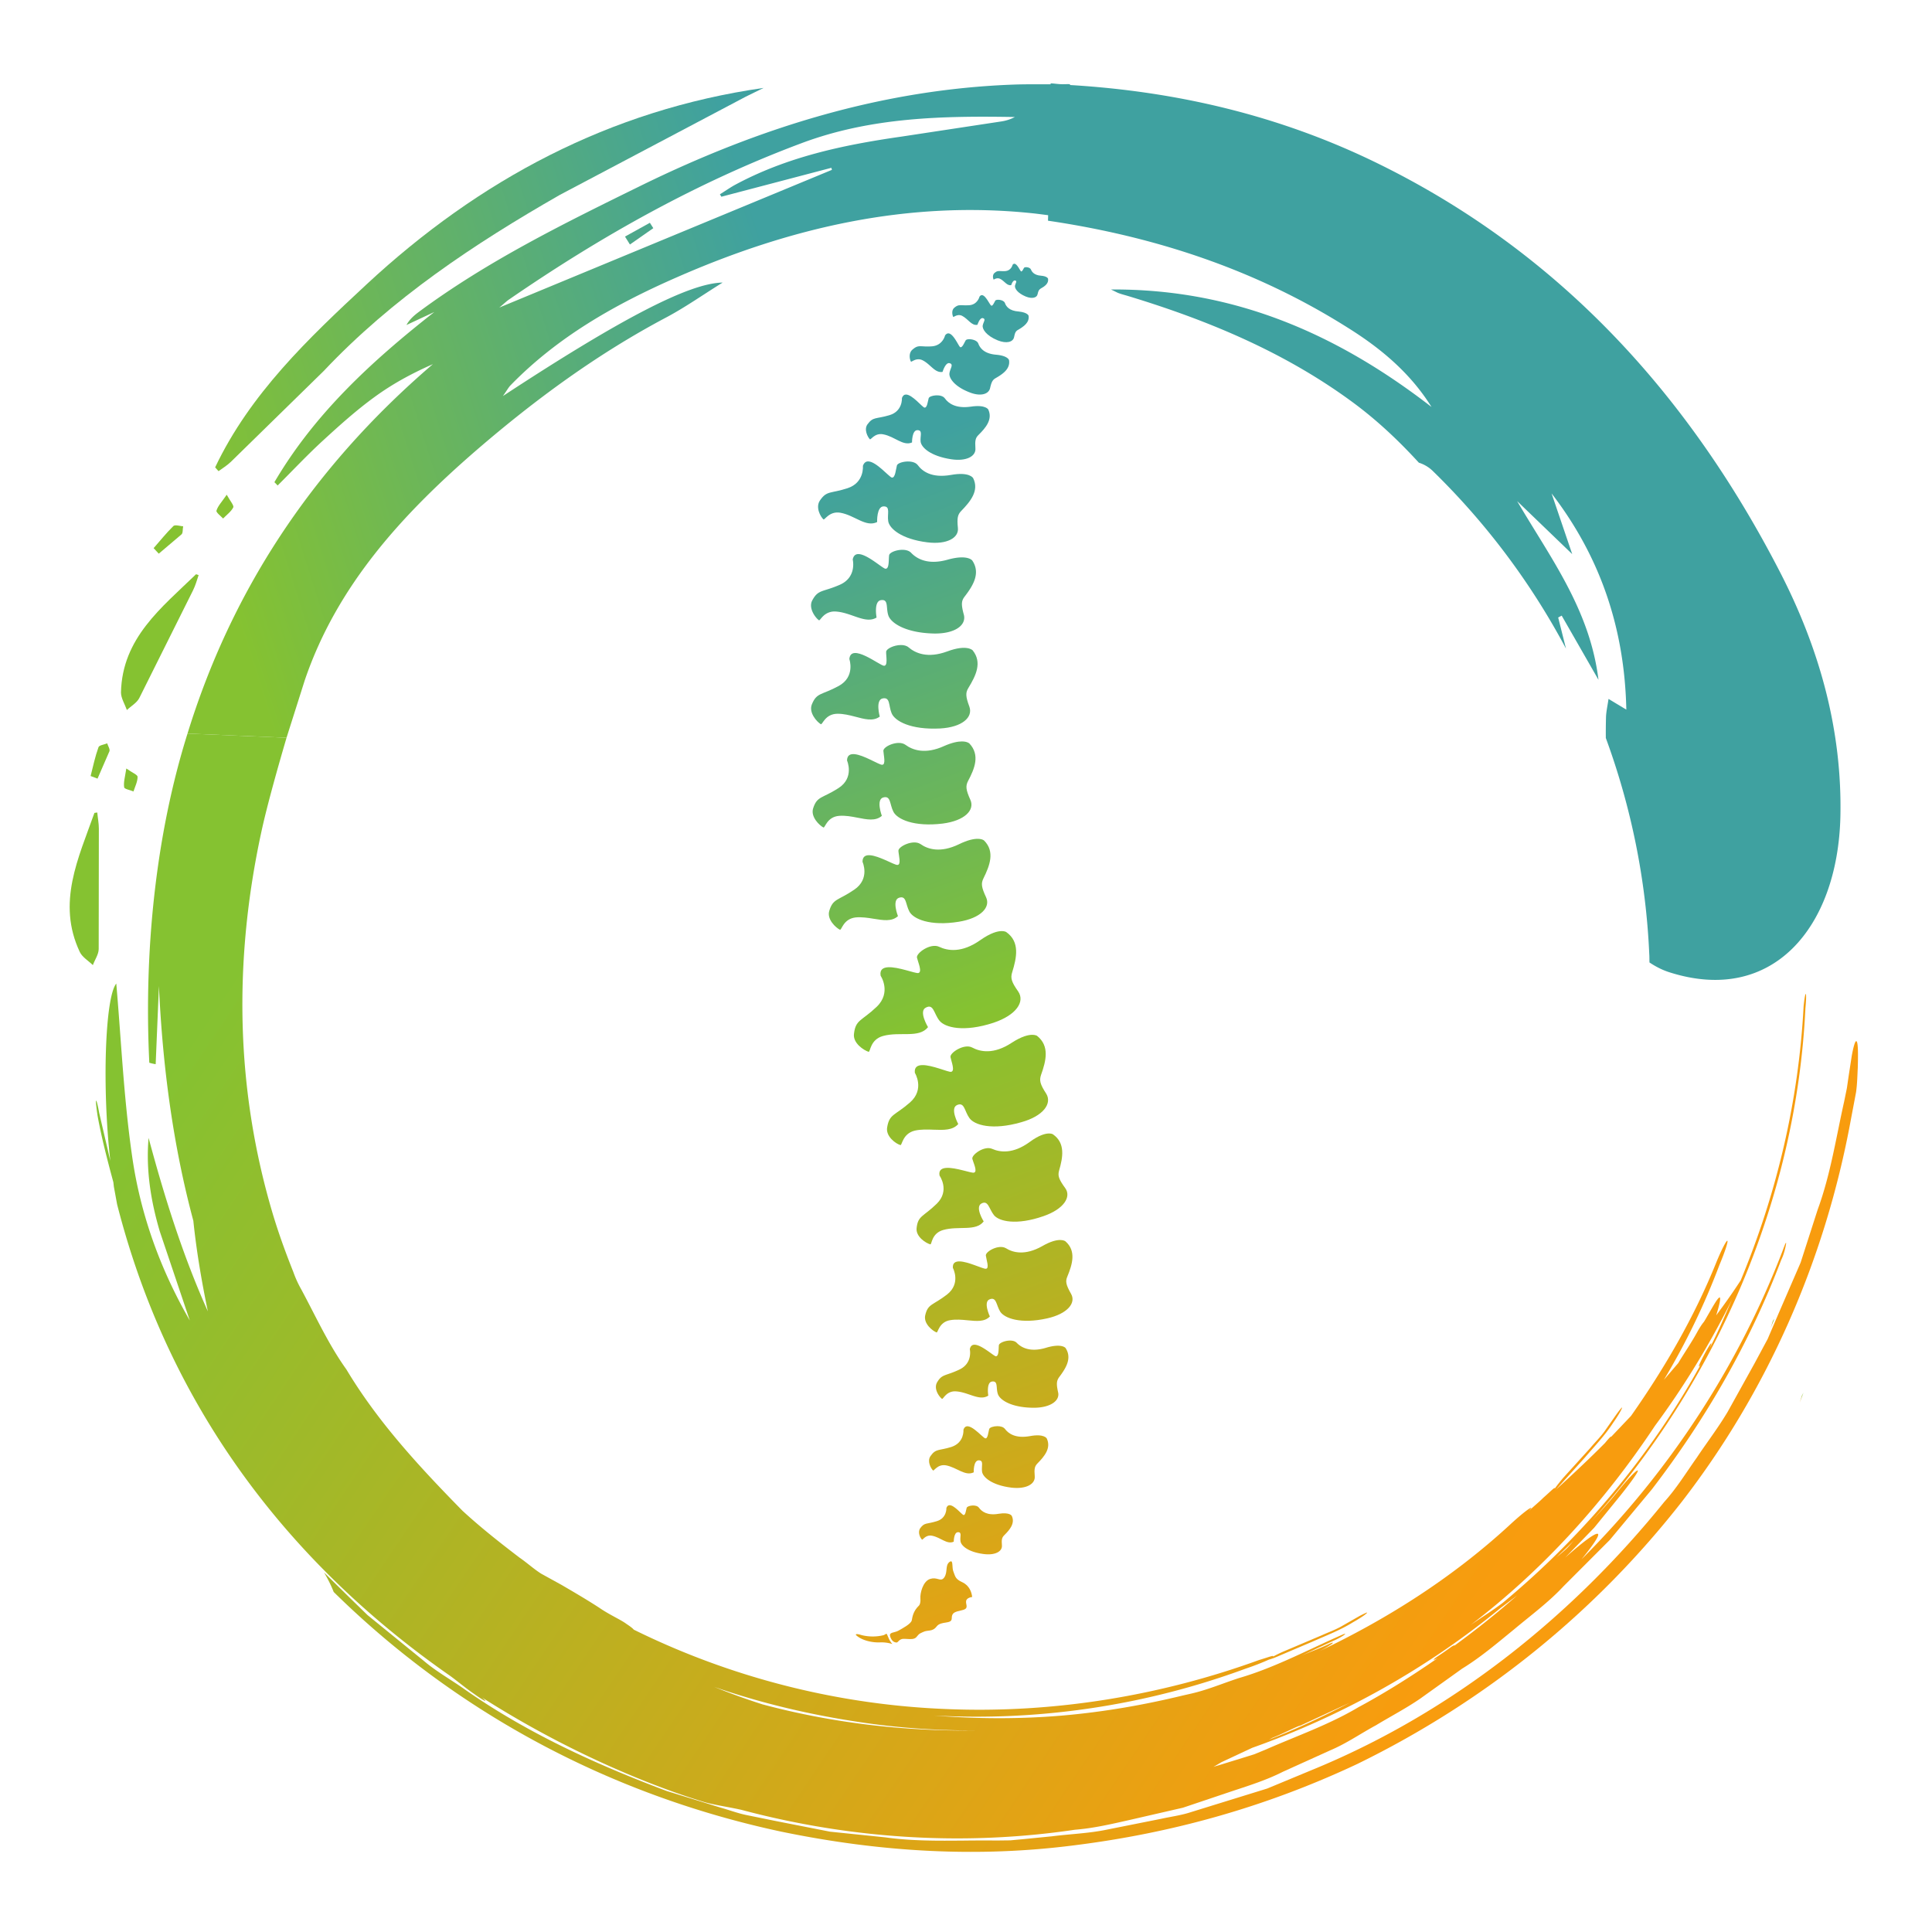 <svg xmlns="http://www.w3.org/2000/svg" width="80" height="80" xmlns:v="https://vecta.io/nano"><defs><linearGradient id="A" spreadMethod="pad" y2="187.328" x2="295.476" y1="187.845" x1="295.498" href="#f"><stop offset="0" stop-color="#3fa1a0"/><stop offset=".091" stop-color="#3fa1a0"/><stop offset=".495" stop-color="#85c231"/><stop offset="1" stop-color="#f89c0e"/></linearGradient><linearGradient id="B" spreadMethod="pad" y2="189.632" x2="294.57" y1="190.126" x1="294.591" href="#f"><stop offset="0" stop-color="#3fa1a0"/><stop offset=".091" stop-color="#3fa1a0"/><stop offset=".495" stop-color="#85c231"/><stop offset="1" stop-color="#f89c0e"/></linearGradient><linearGradient id="C" spreadMethod="pad" y2="210.677" x2="253.893" y1="194.19" x1="297.173" href="#f"><stop offset="0" stop-color="#3fa1a0"/><stop offset=".527" stop-color="#3fa1a0"/><stop offset="1" stop-color="#85c231"/></linearGradient><linearGradient id="D" spreadMethod="pad" y2="212.156" x2="254.41" y1="195.748" x1="297.482" href="#f"><stop offset="0" stop-color="#3fa1a0"/><stop offset=".527" stop-color="#3fa1a0"/><stop offset="1" stop-color="#85c231"/></linearGradient><linearGradient id="E" spreadMethod="pad" y2="219.126" x2="244.5" y1="231.33" x1="283.104" href="#f"><stop offset="0" stop-color="#3fa1a0"/><stop offset=".527" stop-color="#3fa1a0"/><stop offset="1" stop-color="#85c231"/></linearGradient><linearGradient id="F" spreadMethod="pad" y2="218.937" x2="244.504" y1="231.184" x1="283.242" href="#f"><stop offset="0" stop-color="#3fa1a0"/><stop offset=".527" stop-color="#3fa1a0"/><stop offset="1" stop-color="#85c231"/></linearGradient><linearGradient id="G" spreadMethod="pad" y2="204.402" x2="249.155" y1="216.606" x1="287.761" href="#f"><stop offset="0" stop-color="#3fa1a0"/><stop offset=".527" stop-color="#3fa1a0"/><stop offset="1" stop-color="#85c231"/></linearGradient><linearGradient id="H" spreadMethod="pad" y2="182.7" x2="286.495" y1="209.373" x1="246.905" href="#f"><stop offset="0" stop-color="#85c231"/><stop offset=".102" stop-color="#85c231"/><stop offset="1" stop-color="#f89c0e"/></linearGradient><linearGradient id="I" spreadMethod="pad" y2="176.489" x2="282.256" y1="203.139" x1="242.702" href="#f"><stop offset="0" stop-color="#85c231"/><stop offset=".102" stop-color="#85c231"/><stop offset="1" stop-color="#f89c0e"/></linearGradient><linearGradient id="J" spreadMethod="pad" y2="179.333" x2="284.108" y1="205.955" x1="244.594" href="#f"><stop offset="0" stop-color="#85c231"/><stop offset=".102" stop-color="#85c231"/><stop offset="1" stop-color="#f89c0e"/></linearGradient><linearGradient id="K" spreadMethod="pad" y2="179.422" x2="283.951" y1="205.943" x1="244.587" href="#f"><stop offset="0" stop-color="#85c231"/><stop offset=".102" stop-color="#85c231"/><stop offset="1" stop-color="#f89c0e"/></linearGradient><linearGradient id="L" spreadMethod="pad" y2="181.539" x2="285.677" y1="208.196" x1="246.11" href="#f"><stop offset="0" stop-color="#85c231"/><stop offset=".102" stop-color="#85c231"/><stop offset="1" stop-color="#f89c0e"/></linearGradient><linearGradient id="M" spreadMethod="pad" y2="181.799" x2="285.846" y1="208.519" x1="246.187" href="#f"><stop offset="0" stop-color="#85c231"/><stop offset=".102" stop-color="#85c231"/><stop offset="1" stop-color="#f89c0e"/></linearGradient><linearGradient id="N" spreadMethod="pad" gradientTransform="matrix(-15.183,39.667,39.667,15.183,280.643,180.807)" y2="0" x2="1" y1="0" x1="0" href="#f"><stop offset="0" stop-color="#f89c0e"/><stop offset=".505" stop-color="#85c231"/><stop offset=".909" stop-color="#3fa1a0"/></linearGradient><linearGradient id="O" spreadMethod="pad" gradientTransform="matrix(-15.194,39.695,39.695,15.194,282.267,181.396)" y2="0" x2="1" y1="0" x1="0" href="#f"><stop offset="0" stop-color="#f89c0e"/><stop offset=".505" stop-color="#85c231"/><stop offset=".909" stop-color="#3fa1a0"/></linearGradient><linearGradient id="P" spreadMethod="pad" gradientTransform="matrix(-15.171,39.637,39.637,15.171,283.756,182.028)" y2="0" x2="1" y1="0" x1="0" href="#f"><stop offset="0" stop-color="#f89c0e"/><stop offset=".505" stop-color="#85c231"/><stop offset=".909" stop-color="#3fa1a0"/></linearGradient><linearGradient id="Q" spreadMethod="pad" gradientTransform="matrix(-15.177,39.65,39.65,15.177,285.06,182.514)" y2="0" x2="1" y1="0" x1="0" href="#f"><stop offset="0" stop-color="#f89c0e"/><stop offset=".505" stop-color="#85c231"/><stop offset=".909" stop-color="#3fa1a0"/></linearGradient><linearGradient id="R" spreadMethod="pad" gradientTransform="matrix(-15.206,39.728,39.728,15.206,286.287,182.896)" y2="0" x2="1" y1="0" x1="0" href="#f"><stop offset="0" stop-color="#f89c0e"/><stop offset=".505" stop-color="#85c231"/><stop offset=".909" stop-color="#3fa1a0"/></linearGradient><linearGradient id="S" spreadMethod="pad" gradientTransform="matrix(-15.187,39.677,39.677,15.187,279.611,180.4)" y2="0" x2="1" y1="0" x1="0" href="#f"><stop offset="0" stop-color="#f89c0e"/><stop offset=".505" stop-color="#85c231"/><stop offset=".909" stop-color="#3fa1a0"/></linearGradient><linearGradient id="T" spreadMethod="pad" gradientTransform="matrix(-15.191,39.687,39.687,15.191,278.629,180.017)" y2="0" x2="1" y1="0" x1="0" href="#f"><stop offset="0" stop-color="#f89c0e"/><stop offset=".505" stop-color="#85c231"/><stop offset=".909" stop-color="#3fa1a0"/></linearGradient><linearGradient id="U" spreadMethod="pad" gradientTransform="matrix(-15.179,39.655,39.655,15.179,277.589,179.646)" y2="0" x2="1" y1="0" x1="0" href="#f"><stop offset="0" stop-color="#f89c0e"/><stop offset=".505" stop-color="#85c231"/><stop offset=".909" stop-color="#3fa1a0"/></linearGradient><linearGradient id="V" spreadMethod="pad" gradientTransform="matrix(-15.181,39.663,39.663,15.181,276.979,179.405)" y2="0" x2="1" y1="0" x1="0" href="#f"><stop offset="0" stop-color="#f89c0e"/><stop offset=".505" stop-color="#85c231"/><stop offset=".909" stop-color="#3fa1a0"/></linearGradient><linearGradient id="W" spreadMethod="pad" gradientTransform="matrix(-15.187,39.679,39.679,15.187,276.548,179.232)" y2="0" x2="1" y1="0" x1="0" href="#f"><stop offset="0" stop-color="#f89c0e"/><stop offset=".505" stop-color="#85c231"/><stop offset=".909" stop-color="#3fa1a0"/></linearGradient><linearGradient id="X" spreadMethod="pad" gradientTransform="matrix(-15.168,39.627,39.627,15.168,276.367,179.19)" y2="0" x2="1" y1="0" x1="0" href="#f"><stop offset="0" stop-color="#f89c0e"/><stop offset=".505" stop-color="#85c231"/><stop offset=".909" stop-color="#3fa1a0"/></linearGradient><linearGradient id="Y" spreadMethod="pad" gradientTransform="matrix(-15.17,39.632,39.632,15.17,275.965,179.031)" y2="0" x2="1" y1="0" x1="0" href="#f"><stop offset="0" stop-color="#f89c0e"/><stop offset=".505" stop-color="#85c231"/><stop offset=".909" stop-color="#3fa1a0"/></linearGradient><linearGradient id="Z" spreadMethod="pad" gradientTransform="matrix(-15.177,39.651,39.651,15.177,275.219,178.736)" y2="0" x2="1" y1="0" x1="0" href="#f"><stop offset="0" stop-color="#f89c0e"/><stop offset=".505" stop-color="#85c231"/><stop offset=".909" stop-color="#3fa1a0"/></linearGradient><linearGradient id="a" spreadMethod="pad" gradientTransform="matrix(-15.183,39.668,39.668,15.183,274.425,178.429)" y2="0" x2="1" y1="0" x1="0" href="#f"><stop offset="0" stop-color="#f89c0e"/><stop offset=".505" stop-color="#85c231"/><stop offset=".909" stop-color="#3fa1a0"/></linearGradient><linearGradient id="b" spreadMethod="pad" gradientTransform="matrix(-15.179,39.656,39.656,15.179,273.221,177.971)" y2="0" x2="1" y1="0" x1="0" href="#f"><stop offset="0" stop-color="#f89c0e"/><stop offset=".505" stop-color="#85c231"/><stop offset=".909" stop-color="#3fa1a0"/></linearGradient><linearGradient id="c" spreadMethod="pad" gradientTransform="matrix(-15.181,39.662,39.662,15.181,271.841,177.439)" y2="0" x2="1" y1="0" x1="0" href="#f"><stop offset="0" stop-color="#f89c0e"/><stop offset=".505" stop-color="#85c231"/><stop offset=".909" stop-color="#3fa1a0"/></linearGradient><linearGradient id="d" spreadMethod="pad" gradientTransform="matrix(-15.179,39.656,39.656,15.179,269.971,176.725)" y2="0" x2="1" y1="0" x1="0" href="#f"><stop offset="0" stop-color="#f89c0e"/><stop offset=".505" stop-color="#85c231"/><stop offset=".909" stop-color="#3fa1a0"/></linearGradient><linearGradient id="e" spreadMethod="pad" gradientTransform="matrix(-15.168,39.628,39.628,15.168,268.18,176.042)" y2="0" x2="1" y1="0" x1="0" href="#f"><stop offset="0" stop-color="#f89c0e"/><stop offset=".505" stop-color="#85c231"/><stop offset=".909" stop-color="#3fa1a0"/></linearGradient><linearGradient id="f" gradientUnits="userSpaceOnUse"/></defs><g transform="matrix(1.333 0 0 -1.333 -319.279 307.795)"><path d="M295.522 187.606s0-.003-.03-.057h0l-.065-.209h0l.114.303h0z" fill="url(#A)"/><path d="M294.609 189.9s0-.002-.026-.052h0c-.018-.07-.04-.133-.064-.204h0l.117.288h0l-.027-.032" fill="url(#B)"/><path d="M244.906 214.564c-.219-.214-.411-.456-.615-.687h0l.16-.172h0l.704.597h0c.053.043.034.167.054.253h0c-.071.005-.161.03-.228.03h0c-.031 0-.058-.006-.075-.021" fill="url(#C)"/><path d="M246.244 215.043c-.021-.054.129-.164.205-.246h0c.11.112.249.214.317.346h0c.025.06-.093.192-.204.393h0c-.154-.225-.275-.349-.318-.493" fill="url(#D)"/><path d="M250.905 222.07c-1.816-1.687-3.618-3.401-4.703-5.684h0l.105-.118h0c.127.092.267.177.382.288h0l2.885 2.823h0c2.13 2.259 4.677 3.949 7.339 5.473h0l5.774 3.05h0l.553.271h0c-4.779-.684-8.837-2.855-12.335-6.103" fill="url(#E)"/><path d="M258.934 223.555l.153-.246h0l.726.507h0l-.106.167h0l-.773-.428" fill="url(#F)"/><path d="M272.155 228.285c-.376 0-.754.005-1.132-.008h0c-4.102-.147-7.913-1.338-11.572-3.129h0c-2.391-1.174-4.783-2.346-6.934-3.942h0c-.137-.105-.273-.219-.372-.398h0l.866.404h0c-1.94-1.523-3.718-3.156-4.968-5.287h0c.035-.032.065-.063.1-.103h0c.476.473.928.957 1.42 1.407h0c.509.467 1.025.93 1.578 1.333h0c.552.405 1.153.735 1.825 1.03h0c-3.86-3.309-6.295-7.171-7.622-11.475h0l3.076-.13.565 1.781h0c1.003 2.957 3.046 5.172 5.35 7.165h0c1.818 1.566 3.739 2.975 5.866 4.103h0c.592.313 1.147.706 1.766 1.09h0c-1.031-.014-3.144-1.11-6.826-3.525h0c.121.17.166.254.226.322h0c1.472 1.518 3.267 2.531 5.177 3.367h0c3.518 1.544 7.173 2.395 11.048 1.989h0c.162-.017.326-.04.486-.06h0l-.004-.171c3.294-.486 6.435-1.506 9.315-3.326h0c1.025-.64 1.941-1.406 2.598-2.46h0c-2.901 2.245-6.1 3.674-9.957 3.649h0c.156-.074.205-.104.26-.121h0c.073-.026.148-.046.232-.07h0c2.515-.759 4.923-1.762 7.049-3.336h0c.745-.553 1.405-1.178 2.023-1.853h0a1.08 1.08 0 0 0 .424-.249h0a22.38 22.38 0 0 0 4.146-5.525h0l-.242.965h0l.109.058h0l1.143-1.994h0c-.269 2.194-1.506 3.806-2.527 5.552h0l1.711-1.647h0l-.641 1.885h0c1.509-1.963 2.267-4.178 2.322-6.716h0l-.553.333h0c-.032-.219-.07-.384-.078-.552h0a18.2 18.2 0 0 1-.006-.662h0c.783-2.132 1.247-4.391 1.349-6.707h0c.007-.09.003-.174.007-.266h0c.184-.122.388-.232.627-.307h0c3.19-1.014 5.214 1.387 5.303 4.82h0c.062 2.71-.655 5.253-1.886 7.635h0c-2.84 5.507-6.859 9.916-12.482 12.672h0c-3.043 1.492-6.249 2.239-9.563 2.437h0v.026a3.65 3.65 0 0 1-.148 0h0c-.044-.001-.088-.002-.132 0h0c-.107.003-.213.022-.321.026h0zm-16.834-6.692c2.85 1.962 5.842 3.647 9.099 4.864h0c2.155.807 4.373.85 6.624.812h0c-.146-.078-.293-.12-.444-.141h0l-3.088-.469h0c-1.806-.258-3.566-.631-5.189-1.513h0c-.151-.087-.292-.185-.441-.278h0c.016-.026.03-.048.045-.075h0l3.417.898h0c.009-.023.01-.042.018-.063h0l-10.333-4.278h0c.16.131.216.191.292.243" fill="url(#G)"/><path d="M245.607 213.064c-1.071-1.038-2.292-1.98-2.33-3.671h0c.001-.176.118-.362.184-.545h0c.131.125.308.221.386.374h0l1.666 3.339h0c.074.15.124.314.176.479h0c-.046.012-.069.026-.078.026h0" fill="url(#H)"/><path d="M242.451 205.649c-.497-1.403-1.174-2.791-.452-4.319h0c.078-.162.267-.271.405-.406h0c.06.166.179.331.181.499h0l.005 3.739h0c0 .168-.034.334-.049.503h0c-.062-.011-.09-.009-.09-.016" fill="url(#I)"/><path d="M242.579 207.694c-.105-.292-.169-.595-.245-.896h0l.215-.081h0l.369.849h0c.025.063-.043.162-.07.248h0c-.092-.041-.247-.058-.269-.12" fill="url(#J)"/><path d="M243.376 206.449c.004-.057.188-.085.289-.131h0c.05.152.128.305.128.455h0c.002.063-.164.126-.35.259h0c-.041-.269-.091-.432-.067-.583" fill="url(#K)"/><path d="M297.042 198.11l-.096-.624h0l-.056-.385h0l-.085-.416h0c-.253-1.13-.425-2.275-.822-3.356h0l-.53-1.646h0l-.685-1.581-.338-.79-.408-.759h0l-.833-1.501c-.292-.493-.642-.948-.96-1.425h0c-.33-.465-.626-.951-1.015-1.381h0c-2.861-3.545-6.522-6.473-10.744-8.242h0l-1.585-.658-1.64-.507-.817-.253c-.277-.081-.56-.119-.841-.181h0l-1.689-.337c-.558-.116-1.133-.134-1.707-.207h0l-.858-.085-.429-.04-.426-.005a47.24 47.24 0 0 1-.996-.002h0c-.822-.007-1.643-.015-2.456.099h0l-1.726.178-1.71.336-.85.173c-.29.056-.563.162-.842.239h0l-1.672.516c-2.176.819-4.338 1.8-6.277 3.16h0c-.42.298-.868.545-1.256.874h0l-1.175.956h0l-.585.476-.542.528-.806.793c.129-.216.224-.414.3-.606h0c3.766-3.705 8.526-6.298 13.913-7.447h0c3.107-.642 6.126-.804 9.094-.422h0c2.963.37 5.889 1.162 8.785 2.524h0c4.034 1.97 7.442 4.764 10.095 8.16h0c2.63 3.406 4.435 7.455 5.242 11.859h0l.161.85h0c.038.269.04.522.053.748h0c.013.439.01.751-.029.821h0c-.006.013-.012.018-.019.018h0c-.036 0-.085-.167-.138-.452" fill="url(#L)"/><path d="M244.157 197.892c.061-.019.127-.034.198-.046h0l.101 2.428h0c.115-2.514.442-4.956 1.069-7.292h0c.094-.913.252-1.856.451-2.813h0c-.771 1.715-1.343 3.533-1.841 5.388h0c-.087-.992.07-1.965.348-2.905h0l.932-2.767h0c-.923 1.599-1.544 3.324-1.797 5.14h0c-.258 1.797-.337 3.619-.487 5.326h0c-.348-.428-.445-3.228-.185-5.506h0l-.346 1.489h0c-.04.226-.079.391-.099.379h0c-.008-.037.014-.239.052-.486h0c.127-.692.305-1.372.488-2.049h0l.015-.135h0l.1-.546h0c1.844-7.236 6.288-11.83 10.356-14.658h0c.248-.182.485-.384.741-.558h0c.181-.131.344-.23.343-.212h0c-.002.013-.04.053-.104.105h0c3.325-2.12 6.221-3.046 6.952-3.262h0c.363-.094.739-.145 1.105-.228h0c3.296-.878 6.808-1.144 10.364-.618h0c.588.047 1.148.18 1.703.305h0l1.649.379h0l1.579.531h0c.521.171 1.044.34 1.528.586h0l1.478.669h0c.497.21.941.521 1.412.775h0c.457.277.931.523 1.374.827h0l1.301.931c.579.355 1.092.794 1.619 1.224h0c.521.437 1.069.838 1.534 1.338h0l1.435 1.437h0l1.309 1.574c1.654 2.156 3.038 4.54 4.016 7.124h0c.098.199.14.427.152.507h0c.005.077-.039-.031-.114-.236h0c-1.358-3.539-3.503-6.839-6.241-9.571h0c.385.472.586.778.499.793h0c-.094.018-.477-.27-1.007-.741h0l.901.929h0l.819 1.006c.334.419.575.757.534.772h0c-.042.019-.333-.291-.651-.686h0c-.254-.315-.528-.611-.801-.907h0c3.898 4.329 6.378 10.034 6.661 15.952h0c.023.238.03.436.009.444h0c-.014.006-.047-.18-.066-.391h0c-.153-2.929-.834-5.815-1.954-8.507h0a19.29 19.29 0 0 0-.761-1.085h0c.106.334.148.547.109.557h0c-.061-.01-.188-.243-.392-.594h0a3.46 3.46 0 0 0-.099-.167h0c-.036-.039-.109-.143-.19-.285h0c-.184-.341-.406-.66-.607-.995h0l-.445-.519h0a22.09 22.09 0 0 1 1.727 3.572h0c.162.386.276.728.244.747h0c-.026.021-.184-.281-.343-.671h0c-.683-1.696-1.601-3.278-2.649-4.769h0l-.629-.662h0l.009.017c0 .025-.083-.069-.193-.201h0c-.47-.473-.994-.966-1.548-1.471h0c.015.017.019.015.037.035h0l.89.988h0c.295.345.623.687.88 1.083h0c.105.148.227.342.264.434h0c.042.09-.032.005-.151-.157h0l-.394-.561h0c-.135-.18-.294-.337-.432-.503h0l-.833-.919h0c-.094-.11-.196-.237-.269-.339h0c.01.062-.108-.07-.357-.288h0c-.141-.141-.299-.265-.442-.404h0c.02.029.073.082.068.088h0c-.017.03-.279-.173-.587-.452h0c-1.777-1.654-3.824-2.969-6.013-4.006h0a3.4 3.4 0 0 1 .397.227h0c.076.058.049.068-.104-.006h0c-.272-.13-.548-.228-.825-.348h0l.973.453h0c.202.087.361.186.378.217h0c.013.029-.123-.039-.332-.13h0c-.997-.452-1.949-.943-2.966-1.239h0c-.506-.164-.981-.369-1.49-.484h0l-.251-.057c-1.212-.294-2.429-.505-3.67-.617h0c-1.321-.116-2.674-.118-4.06-.006h0a24.17 24.17 0 0 1 9.687 1.46h0a7.83 7.83 0 0 1 .723.281h0c.012 0 .067.019.15.047h0l1.206.513h0c.409.182.844.346 1.243.594h0c.158.09.349.207.42.275h0c.072.063-.028.017-.206-.074h0l-.585-.334h0c-.196-.108-.401-.18-.6-.271h0l-1.121-.475h0c-.132-.055-.281-.125-.386-.185h0c.031.054-.123-.013-.435-.106h0c-3.036-1.104-6.37-1.666-9.723-1.523h0a24.09 24.09 0 0 0-9.702 2.466h0c-.03.039-.1.094-.227.178h0c-.186.139-.511.272-.85.506h0c-.346.225-.749.463-1.166.706h0l-.635.35c-.234.149-.437.337-.667.495h0c-.61.465-1.211.939-1.774 1.457h0c-1.328 1.353-2.627 2.754-3.608 4.392h0c-.553.77-.949 1.645-1.401 2.485h0a3.36 3.36 0 0 0-.247.542h0c-.229.574-.443 1.158-.626 1.763h0c-1.176 3.923-1.23 7.914-.368 11.903h0c.183.849.538 2.094.783 2.929h0l-3.076.13c-.985-3.134-1.358-6.743-1.187-10.225m46.773-11.276c.885 1.195 1.687 2.503 2.392 3.919h0c-.224-.499-.43-1.006-.685-1.492h0l.003.014c.059.136.053.166-.033.028h0a5.21 5.21 0 0 1-.272-.507h0c-.073-.154-.039-.152.028-.037h0c-1.565-2.854-3.687-5.368-6.161-7.425h0c-.319-.244-.666-.458-.998-.689h0c2.253 1.716 4.168 3.839 5.726 6.189m-2.494-3.539c-.084-.089-.161-.188-.252-.278h0c-.099-.094-.21-.181-.315-.273h0c.189.187.388.36.567.551m-10.974-6.913l.957.447h0c2.781.987 5.411 2.448 7.721 4.348h0l.505.382h0c-.623-.546-1.272-1.064-1.942-1.554h0c.004.014-.023.008-.088-.031h0a12.02 12.02 0 0 0-.463-.322h0c-.139-.1-.132-.118.014-.044h0c.012.004.028.018.041.026h0c-.806-.559-1.633-1.084-2.496-1.548h0c-.908-.54-1.906-.886-2.865-1.308h0l-.364-.15-.376-.117-.75-.231c-.051-.013-.098-.029-.144-.044h0c.085.048.167.098.25.146m-14.26 1.797a20.74 20.74 0 0 0-1.497.542h0c1.603-.558 3.26-.928 4.923-1.152h0c1.056-.14 2.117-.202 3.178-.202h0l-.276-.002h0c-2.135 0-4.263.261-6.328.814m15.844-1.039c.268.105.525.238.789.354h0c.028.01.06.019.09.03h0l1.519.704c-.82-.424-1.654-.819-2.511-1.147h0c.039.018.077.039.113.059" fill="url(#M)"/><path d="M266.324 216.432s.052-.522-.479-.694h0c-.527-.172-.642-.068-.853-.377h0c-.15-.213.016-.51.106-.591h0c.016-.017.06.045.138.106h0c.085.067.212.133.39.1h0c.448-.08.79-.461 1.14-.289h0s-.02.487.203.487h0c.218.003.106-.232.141-.457h0c.032-.229.41-.561 1.216-.66h0c.611-.076.983.142.949.446h0c-.031.313-.007.415.104.53h0c.286.294.563.633.37 1.018h0s-.106.206-.694.099h0c-.594-.102-.884.111-1.029.309h0c-.146.186-.609.103-.645-.012h0c-.033-.118-.051-.404-.161-.377h0c-.083.021-.486.501-.733.501h0c-.071 0-.128-.039-.163-.139" fill="url(#N)"/><path d="M267.536 218.54s.031-.412-.391-.534h0c-.42-.125-.501-.041-.678-.282h0c-.119-.163.008-.4.074-.465h0c.014-.013.049.033.109.079h0c.069.052.17.103.311.073h0c.352-.067.613-.373.889-.251h0s-.005.382.166.382h0c.177 0 .08-.179.101-.359h0c.025-.183.313-.449.949-.545h0c.479-.073.773.096.753.339h0c-.016.243.002.324.095.415h0c.225.222.447.484.305.79h0s-.078.16-.544.09h0c-.467-.067-.697.104-.805.257h0c-.109.152-.469.095-.502.007h0c-.028-.095-.047-.312-.134-.293h0c-.066.015-.377.405-.571.405h0c-.054 0-.099-.031-.127-.108" fill="url(#O)"/><path d="M268.876 220.484s-.072-.32-.421-.339h0a1.72 1.72 0 0 0-.251 0h0c-.143.007-.205.015-.334-.096h0c-.135-.106-.093-.311-.054-.377h0c.006-.012.037.011.085.034h0c.065.031.162.062.274.008h0c.25-.122.385-.405.624-.362h0s.09.305.218.27h0c.134-.034.02-.16-.003-.305h0c-.026-.144.137-.408.606-.594h0c.349-.145.611-.069.655.125h0c.044.191.077.252.166.306h0c.233.133.464.293.423.56h0s-.024.137-.4.171h0c-.376.031-.505.21-.556.35h0c-.054.134-.347.165-.39.096h0c-.044-.069-.108-.243-.173-.209h0c-.047.028-.209.426-.368.426h0c-.034 0-.068-.019-.101-.064" fill="url(#P)"/><path d="M269.946 221.689s-.059-.252-.328-.267h0c-.08-.005-.139-.003-.187 0h0c-.112.004-.161.01-.263-.073h0c-.1-.076-.068-.236-.038-.289h0c.003-.008.027.01.063.027h0c.05.024.125.048.211.007h0c.194-.099.296-.317.478-.279h0s.07.233.173.206h0c.099-.03.011-.118-.009-.228h0c-.019-.111.108-.316.466-.462h0c.274-.11.474-.053.507.096h0c.029.149.056.194.128.232h0c.178.104.354.229.324.435h0s-.02.103-.307.133h0c-.292.02-.391.157-.428.263h0c-.037.107-.266.126-.299.076h0c-.032-.057-.085-.182-.127-.155h0c-.044.021-.171.325-.29.325h0c-.025 0-.05-.014-.074-.047" fill="url(#Q)"/><path d="M270.973 222.676s-.039-.183-.235-.194h0c-.055-.003-.096-.001-.129.001h0c-.085.003-.118.008-.194-.055h0c-.073-.058-.051-.172-.033-.205h0c.004-.008.022.005.049.018h0c.036.016.088.032.151.004h0c.142-.068.214-.225.349-.198h0s.045.16.124.144h0c.07-.019.009-.084-.007-.163h0c-.012-.084.077-.228.334-.335h0c.197-.081.348-.038.368.071h0c.023.104.042.138.091.172h0c.13.072.259.161.235.309h0s-.017.079-.223.095h0c-.205.015-.28.118-.308.19h0c-.029.078-.19.092-.216.054h0c-.022-.034-.059-.129-.092-.11h0c-.029.015-.119.237-.208.237h0c-.019 0-.038-.01-.056-.035" fill="url(#R)"/><path d="M267.139 213.654c-.02-.131.01-.431-.117-.416h0c-.119.015-.918.786-1.014.285h0s.137-.549-.403-.785h0c-.539-.236-.669-.137-.855-.487h0c-.125-.237.098-.538.208-.614h0c.019-.016.058.059.139.135h0a.5.5 0 0 0 .394.135h0c.487-.034.915-.396 1.258-.186h0s-.097.514.142.541h0c.234.031.146-.229.22-.465h0c.07-.24.526-.549 1.404-.572h0c.662-.015 1.03.255.945.584h0c-.089.324-.077.434.028.568h0c.257.334.499.723.233 1.116h0s-.143.198-.759.027h0c-.61-.175-.96.022-1.142.214h0c-.063.065-.165.091-.271.091h0c-.195 0-.403-.087-.41-.171" fill="url(#S)"/><path d="M267.046 210.658c-.005-.134.061-.443-.069-.435h0c-.125.004-1.029.728-1.074.209h0s.195-.553-.333-.838h0c-.532-.29-.679-.195-.832-.572h0c-.103-.255.156-.541.278-.614h0c.049-.031.13.324.521.324h0c.185.001.368-.044.541-.089h0c.295-.078.562-.155.77.001h0s-.146.519.092.565h0c.238.045.177-.222.275-.458h0c.1-.248.595-.522 1.508-.476h0c.683.038 1.028.347.908.679h0c-.12.32-.12.437-.029.582h0c.227.375.437.786.131 1.167h0s-.177.194-.79-.035h0c-.61-.225-.989-.053-1.199.126h0c-.062.053-.148.073-.239.073h0c-.215 0-.454-.116-.459-.209" fill="url(#T)"/><path d="M268.848 207.73c-.594-.271-.984-.123-1.203.038h0c-.224.16-.689-.049-.685-.187h0c.006-.134.086-.434-.039-.434h0c-.047-.003-.201.081-.379.165h0c-.315.15-.705.298-.711-.032h0s.241-.537-.271-.861h0c-.505-.324-.659-.241-.782-.626h0c-.084-.263.195-.529.32-.594h0c.05-.022.108.335.493.362h0c.19.014.379-.021.558-.056h0c.298-.058.568-.116.764.056h0s-.191.507.044.571h0c.239.065.194-.209.314-.442h0c.114-.232.635-.479 1.533-.369h0c.682.088 1.002.419.859.736h0c-.142.316-.152.43-.072.587h0c.203.381.379.808.04 1.166h0s-.063.062-.233.062h0c-.122 0-.3-.032-.55-.142" fill="url(#U)"/><path d="M269.311 204.68c-.588-.285-.978-.152-1.198.004h0c-.229.153-.692-.076-.686-.209h0c.006-.134.096-.435-.03-.439h0c-.046-.005-.199.072-.376.151h0c-.317.139-.711.279-.709-.055h0s.245-.527-.259-.866h0c-.5-.343-.658-.267-.774-.659h0c-.079-.264.207-.523.331-.584h0c.054-.022.101.337.486.382h0c.189.018.378-.011.556-.04h0c.3-.048.569-.096.761.081h0s-.199.504.038.572h0c.231.072.194-.201.317-.43h0c.12-.228.639-.462 1.535-.317h0c.682.111.996.45.846.763h0c-.146.316-.158.426-.081.583h0c.195.396.366.832.02 1.178h0s-.055.052-.202.052h0c-.122 0-.307-.036-.575-.167" fill="url(#V)"/><path d="M269.97 201.7c-.577-.408-1.014-.332-1.28-.206h0c-.265.125-.72-.198-.686-.34h0c.032-.14.173-.446.042-.476h0c-.045-.01-.202.04-.388.09h0c-.368.099-.848.198-.783-.174h0s.347-.518-.126-.968h0c-.471-.446-.648-.393-.701-.827h0c-.046-.297.306-.522.452-.568h0c.058-.015.043.381.451.492h0c.531.145 1.113-.08 1.396.274h0s-.304.5-.064.609h0c.235.123.243-.178.412-.399h0c.168-.224.762-.377 1.688-.073h0c.705.237.98.652.767.968h0c-.213.301-.245.42-.189.599h0c.14.453.247.945-.184 1.25h0s-.043.03-.14.03h0c-.125 0-.34-.051-.667-.281" fill="url(#W)"/><path d="M270.949 198.513c-.567-.374-.984-.282-1.233-.148h0c-.246.129-.696-.163-.671-.298h0c.024-.134.151-.434.018-.458h0c-.043-.008-.195.048-.374.104h0c-.347.108-.793.217-.751-.135h0s.319-.51-.153-.922h0c-.47-.411-.636-.351-.707-.769h0c-.053-.283.271-.515.411-.553h0c.052-.02.061.355.448.449h0c.195.043.397.035.588.028h0c.308-.011.587-.022.761.176h0s-.266.49-.038.59h0c.234.103.228-.184.382-.4h0c.151-.222.712-.394 1.612-.134h0c.688.191.963.58.778.885h0c-.198.304-.218.415-.162.586h0c.154.431.274.896-.123 1.212h0s-.045.033-.149.033h0c-.123 0-.328-.046-.637-.246" fill="url(#X)"/><path d="M271.499 195.426c-.514-.374-.918-.317-1.157-.211h0c-.248.111-.652-.186-.618-.312h0c.033-.126.171-.4.047-.426h0c-.04-.01-.181.032-.347.073h0c-.338.085-.783.169-.719-.165h0s.332-.465-.087-.873h0c-.422-.412-.584-.366-.626-.758h0c-.028-.272.296-.469.425-.504h0c.051-.012.032.34.4.446h0c.481.137 1.015-.054 1.259.267h0s-.282.446-.068.557h0c.211.11.23-.165.387-.363h0c.156-.194.699-.324 1.538-.031h0c.631.217.876.6.674.874h0c-.203.278-.233.385-.188.545h0c.118.408.2.853-.194 1.125h0s-.037.024-.118.024h0c-.112 0-.309-.046-.608-.268" fill="url(#Y)"/><path d="M271.892 192.193c-.533-.3-.911-.199-1.124-.064h0c-.224.133-.64-.103-.625-.228h0c.015-.124.117-.401.003-.409h0c-.043-.007-.187.053-.355.113h0c-.309.112-.697.224-.672-.087h0s.262-.48-.182-.827h0c-.445-.344-.594-.281-.678-.648h0c-.055-.26.23-.481.352-.529h0c.046-.02.07.324.426.381h0c.181.03.365.013.538-.004h0c.279-.027.53-.054.693.119h0s-.218.457-.005.533h0c.212.084.201-.18.325-.382h0c.132-.206.634-.396 1.464-.21h0c.627.142.899.477.739.76h0c-.162.285-.18.392-.117.537h0c.157.381.285.797-.06 1.097h0s-.049.04-.164.04h0c-.114 0-.294-.039-.558-.192" fill="url(#Z)"/><path d="M270.548 189.117c-.012-.103.005-.35-.096-.343h0c-.091.011-.726.626-.807.218h0s.1-.439-.333-.636h0c-.43-.204-.537-.127-.692-.409h0c-.097-.203.08-.436.16-.496h0c.018-.012.052.052.118.115h0a.4.4 0 0 0 .314.117h0c.395-.023.73-.312 1.007-.132h0s-.068.412.116.437h0c.192.027.119-.182.177-.373h0c.05-.19.41-.438 1.117-.441h0c.531 0 .825.228.757.486h0c-.056.26-.046.348.032.462h0c.211.279.409.591.201.908h0s-.115.155-.607.007h0c-.492-.149-.77.008-.912.156h0c-.049.049-.126.068-.206.068h0c-.16 0-.336-.075-.346-.144" fill="url(#a)"/><path d="M270.246 186.51c-.026-.092-.041-.305-.121-.286h0c-.086.016-.561.614-.678.266h0s.037-.396-.372-.533h0c-.399-.125-.483-.045-.65-.283h0c-.113-.159.009-.384.079-.449h0c.012-.011.045.035.104.081h0c.064.052.162.103.298.079h0c.338-.065.596-.347.861-.217h0s-.016.366.154.373h0c.167 0 .08-.173.104-.35h0c.021-.172.304-.424.914-.499h0c.464-.053.742.115.723.351h0c-.02.236-.002.313.086.403h0c.218.221.429.477.287.775h0s-.08.155-.527.071h0c-.45-.079-.667.084-.773.226h0c-.048.061-.142.084-.234.084h0c-.121 0-.241-.04-.255-.092" fill="url(#b)"/><path d="M268.918 184.063s.019-.317-.298-.412h0c-.319-.1-.38-.034-.514-.217h0c-.091-.129 0-.305.053-.355h0c.009-.013.035.024.082.061h0c.051.04.126.079.233.058h0c.267-.051.463-.282.672-.184h0s0 .291.13.294h0c.134.005.057-.137.079-.275h0c.014-.14.233-.338.706-.401h0c.366-.052.594.077.582.261h0c-.016.186 0 .248.067.316h0c.177.175.347.377.239.605h0s-.054.123-.411.066h0c-.354-.061-.522.072-.607.186h0c-.08.119-.363.069-.383 0h0c-.021-.068-.037-.24-.1-.224h0c-.052.015-.282.305-.43.305h0c-.042 0-.077-.024-.1-.084" fill="url(#c)"/><path d="M269.006 182.378c-.13-.11-.042-.305-.153-.473h0c-.065-.092-.125-.07-.207-.049h0c-.062.016-.136.032-.235 0h0c-.226-.073-.315-.45-.301-.61h0c.012-.16-.041-.213-.041-.213h0c-.189-.183-.205-.355-.227-.464h0c-.026-.112-.298-.254-.425-.325h0c-.125-.065-.288-.035-.246-.176h0c.048-.149.131-.18.189-.187h0c.061-.004.07.084.184.111h0c.042.007.097.003.153 0h0c.105-.007.219-.015.285.053h0c.099.112.064.095.214.164h0c.147.072.286-.004.419.172h0c.14.182.469.056.469.252h0c-.001.185.102.201.326.254h0c.22.051.103.165.12.279h0c.015.115.188.129.188.129h0c-.013.138-.082.356-.304.458h0c-.229.103-.221.19-.278.331h0c-.049.115-.009.32-.076.32h0c-.013 0-.031-.008-.054-.026" fill="url(#d)"/><path d="M266.969 180.11a1.42 1.42 0 0 0-.691.003h0c-.212.066-.169 0-.169 0h0c.183-.172.507-.236.736-.228h0c.234.011.397-.053.397-.053h0s-.071.073-.117.182h0c-.046.106-.055.138-.073.138h0c-.014 0-.034-.021-.083-.042" fill="url(#e)"/></g></svg>